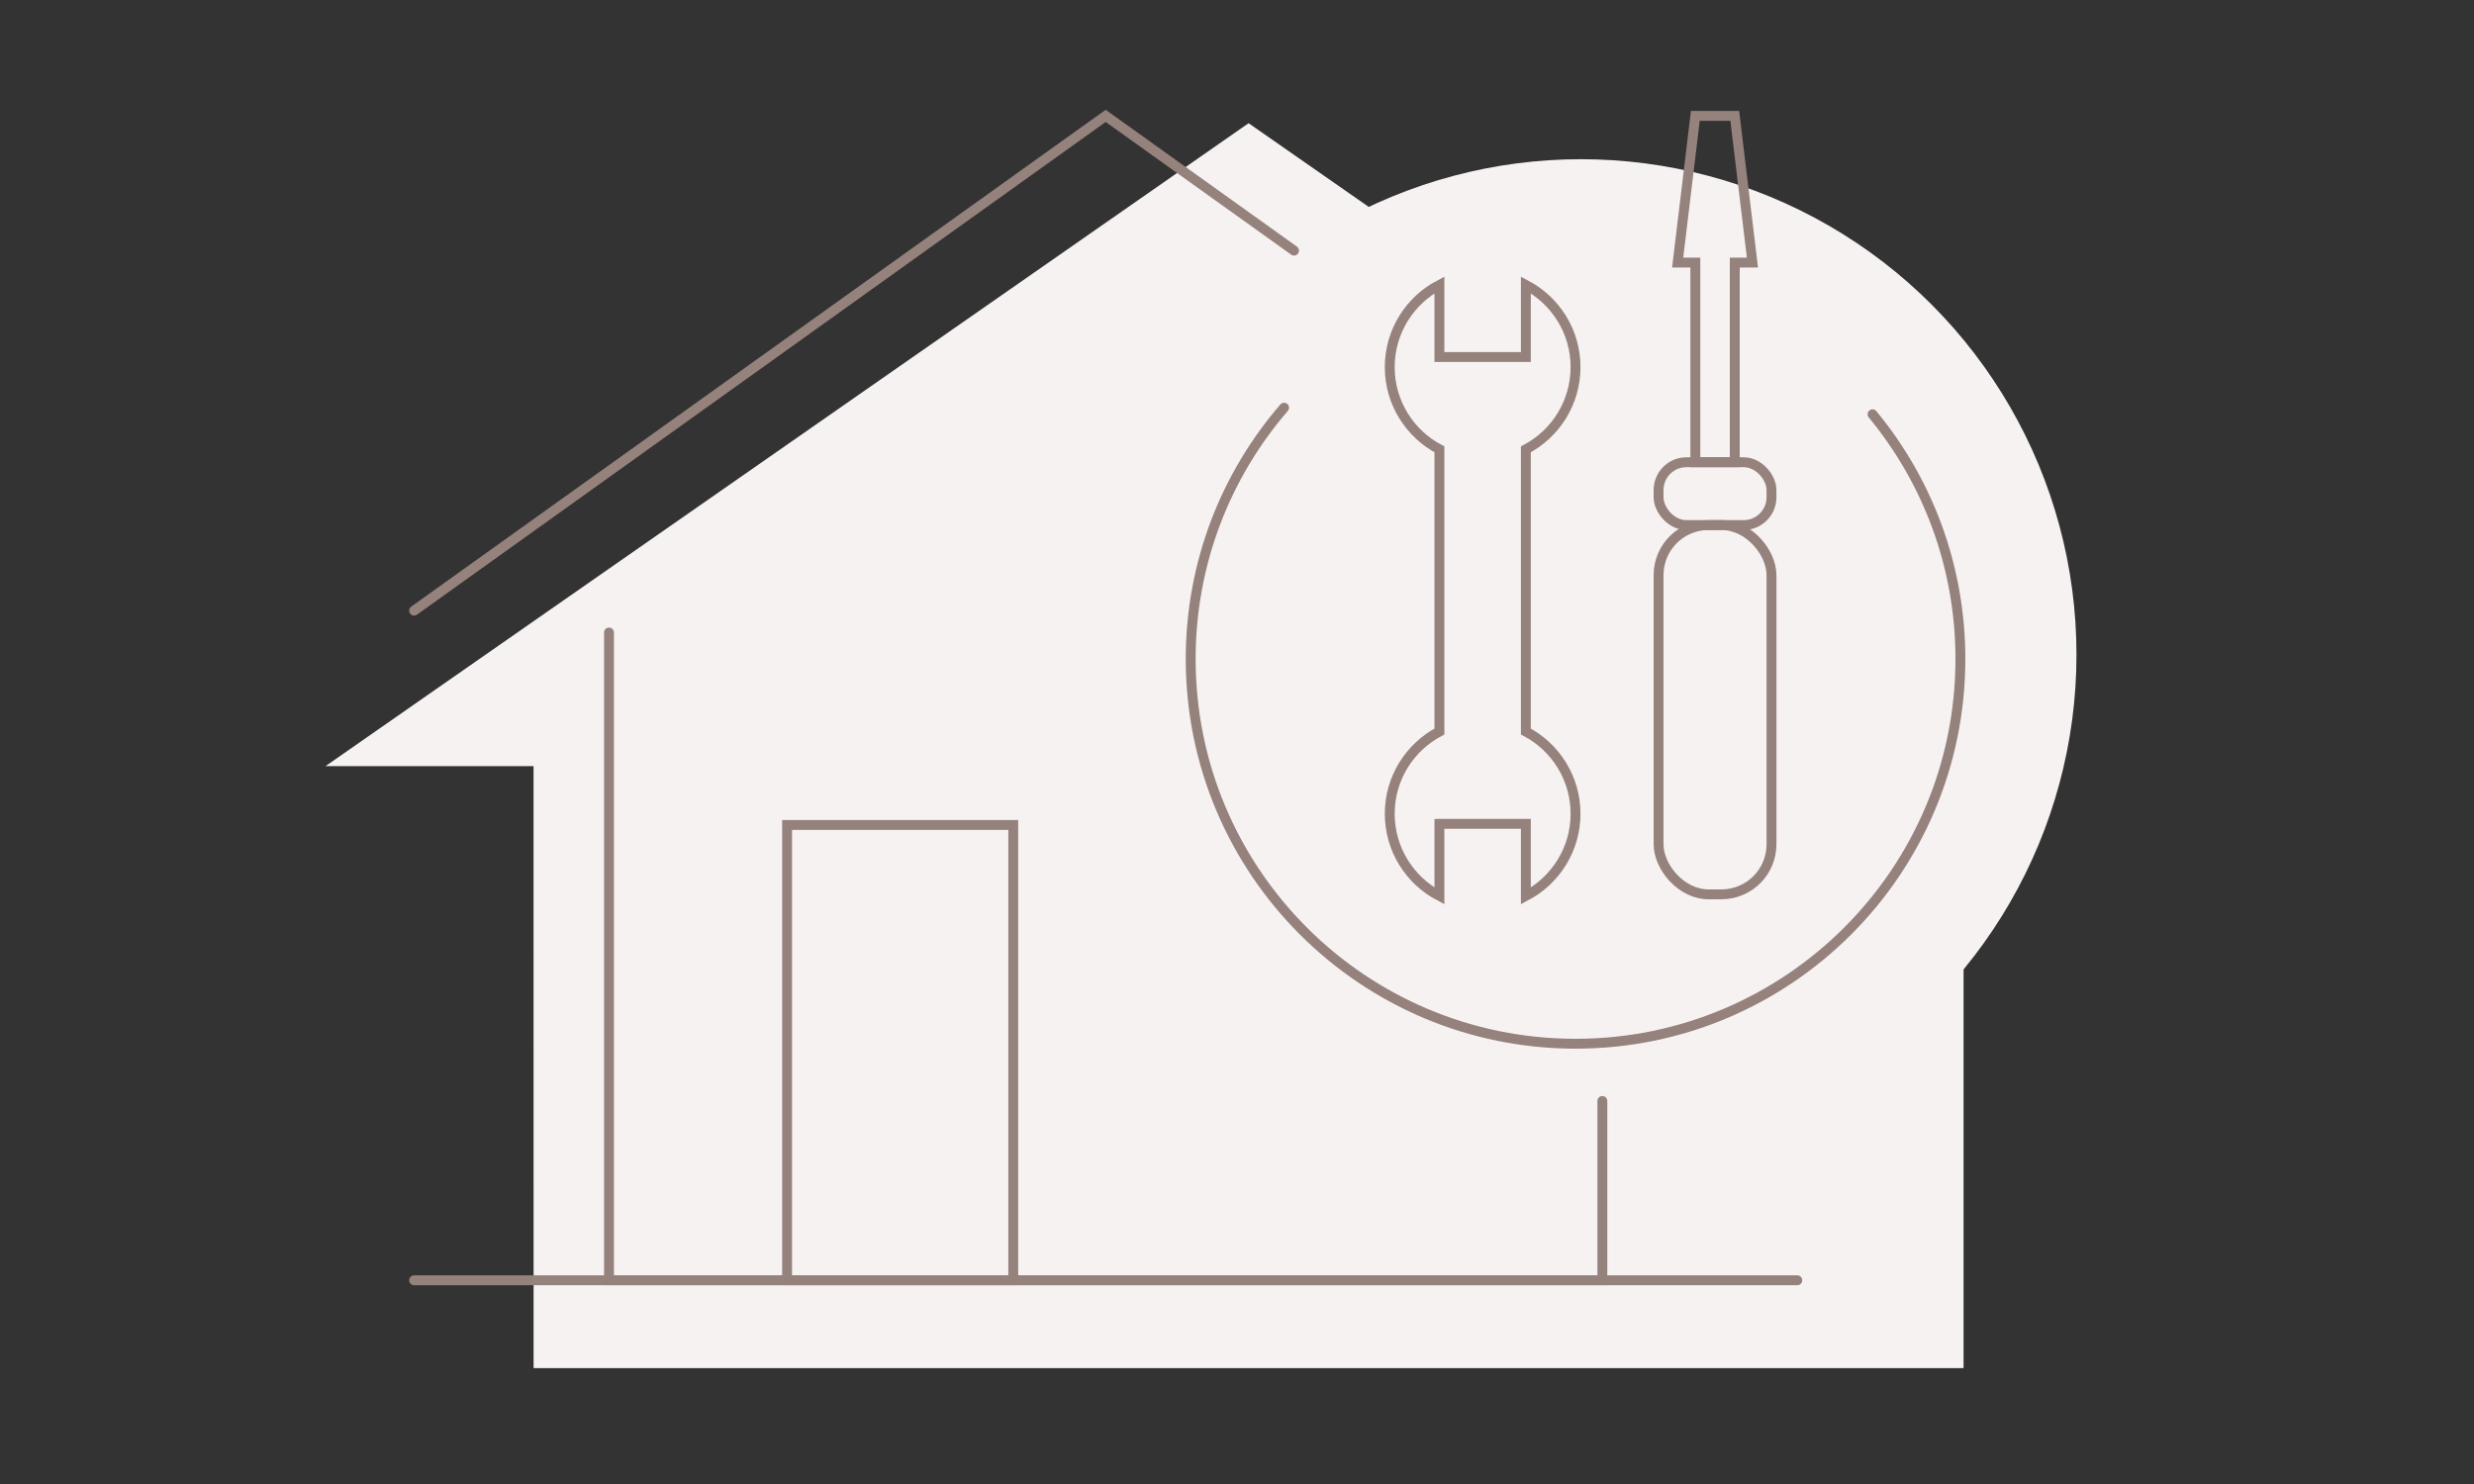 <?xml version="1.0" encoding="UTF-8"?>
<svg xmlns="http://www.w3.org/2000/svg" id="Ebene_1" viewBox="0 0 500 300">
  <rect x="0" y="0" width="500" height="300" fill="#333333" stroke="none"/>
  <g id="Ebene_1-2">
    <circle cx="319.51" cy="132.335" r="100.15" fill="#f7f2f2"></circle>
    <polygon points="396.84 276.575 107.84 276.575 107.83 154.885 65.78 154.885 252.34 24.905 397.2 125.835 396.84 154.885 396.84 276.575" fill="#f7f2f2"></polygon>
    <polyline points="261.53 50.665 223.46 23.425 83.69 123.445" fill="none" stroke="#96827d" stroke-linecap="round" stroke-miterlimit="10" stroke-width="2"></polyline>
    <polyline points="323.84 222.565 323.84 258.815 123.08 258.815 123.08 127.865" fill="none" stroke="#96827d" stroke-linecap="round" stroke-miterlimit="10" stroke-width="2"></polyline>
    <rect x="159.07" y="166.775" width="45.71" height="92.04" fill="none" stroke="#96827d" stroke-linecap="round" stroke-miterlimit="10" stroke-width="2"></rect>
    <line x1="83.69" y1="258.815" x2="363.24" y2="258.815" fill="none" stroke="#96827d" stroke-linecap="round" stroke-miterlimit="10" stroke-width="2"></line>
    <path d="M378.44,83.745c11.1,13.44,17.76,30.68,17.76,49.47,0,42.95-34.82,77.78-77.78,77.78s-77.78-34.82-77.78-77.78c0-19.42,7.12-37.18,18.88-50.8" fill="none" stroke="#96827d" stroke-linecap="round" stroke-miterlimit="10" stroke-width="2"></path>
    <path d="M308.38,147.885v-57.05c5.97-3.14,10.04-9.41,10.04-16.62s-4.07-13.48-10.04-16.62v14.58h-17.47v-14.58c-5.97,3.14-10.04,9.41-10.04,16.62s4.07,13.48,10.04,16.62v57.05c-5.97,3.14-10.04,9.41-10.04,16.62s4.07,13.48,10.04,16.62v-14.58h17.47v14.58c5.97-3.14,10.04-9.41,10.04-16.62s-4.07-13.48-10.04-16.62Z" fill="none" stroke="#96827d" stroke-linecap="round" stroke-miterlimit="10" stroke-width="2"></path>
    <g>
      <rect x="335.2" y="106.145" width="22.82" height="74.65" rx="10.11" ry="10.11" fill="none" stroke="#96827d" stroke-linecap="round" stroke-miterlimit="10" stroke-width="2"></rect>
      <polygon points="354.17 53.075 350.6 23.425 342.63 23.425 339.06 53.075 342.63 53.075 342.63 93.445 350.6 93.445 350.6 53.075 354.17 53.075" fill="none" stroke="#96827d" stroke-linecap="round" stroke-miterlimit="10" stroke-width="2"></polygon>
      <rect x="335.2" y="93.445" width="22.82" height="12.7" rx="5.62" ry="5.62" fill="none" stroke="#96827d" stroke-linecap="round" stroke-miterlimit="10" stroke-width="2"></rect>
    </g>
  </g>
</svg>
